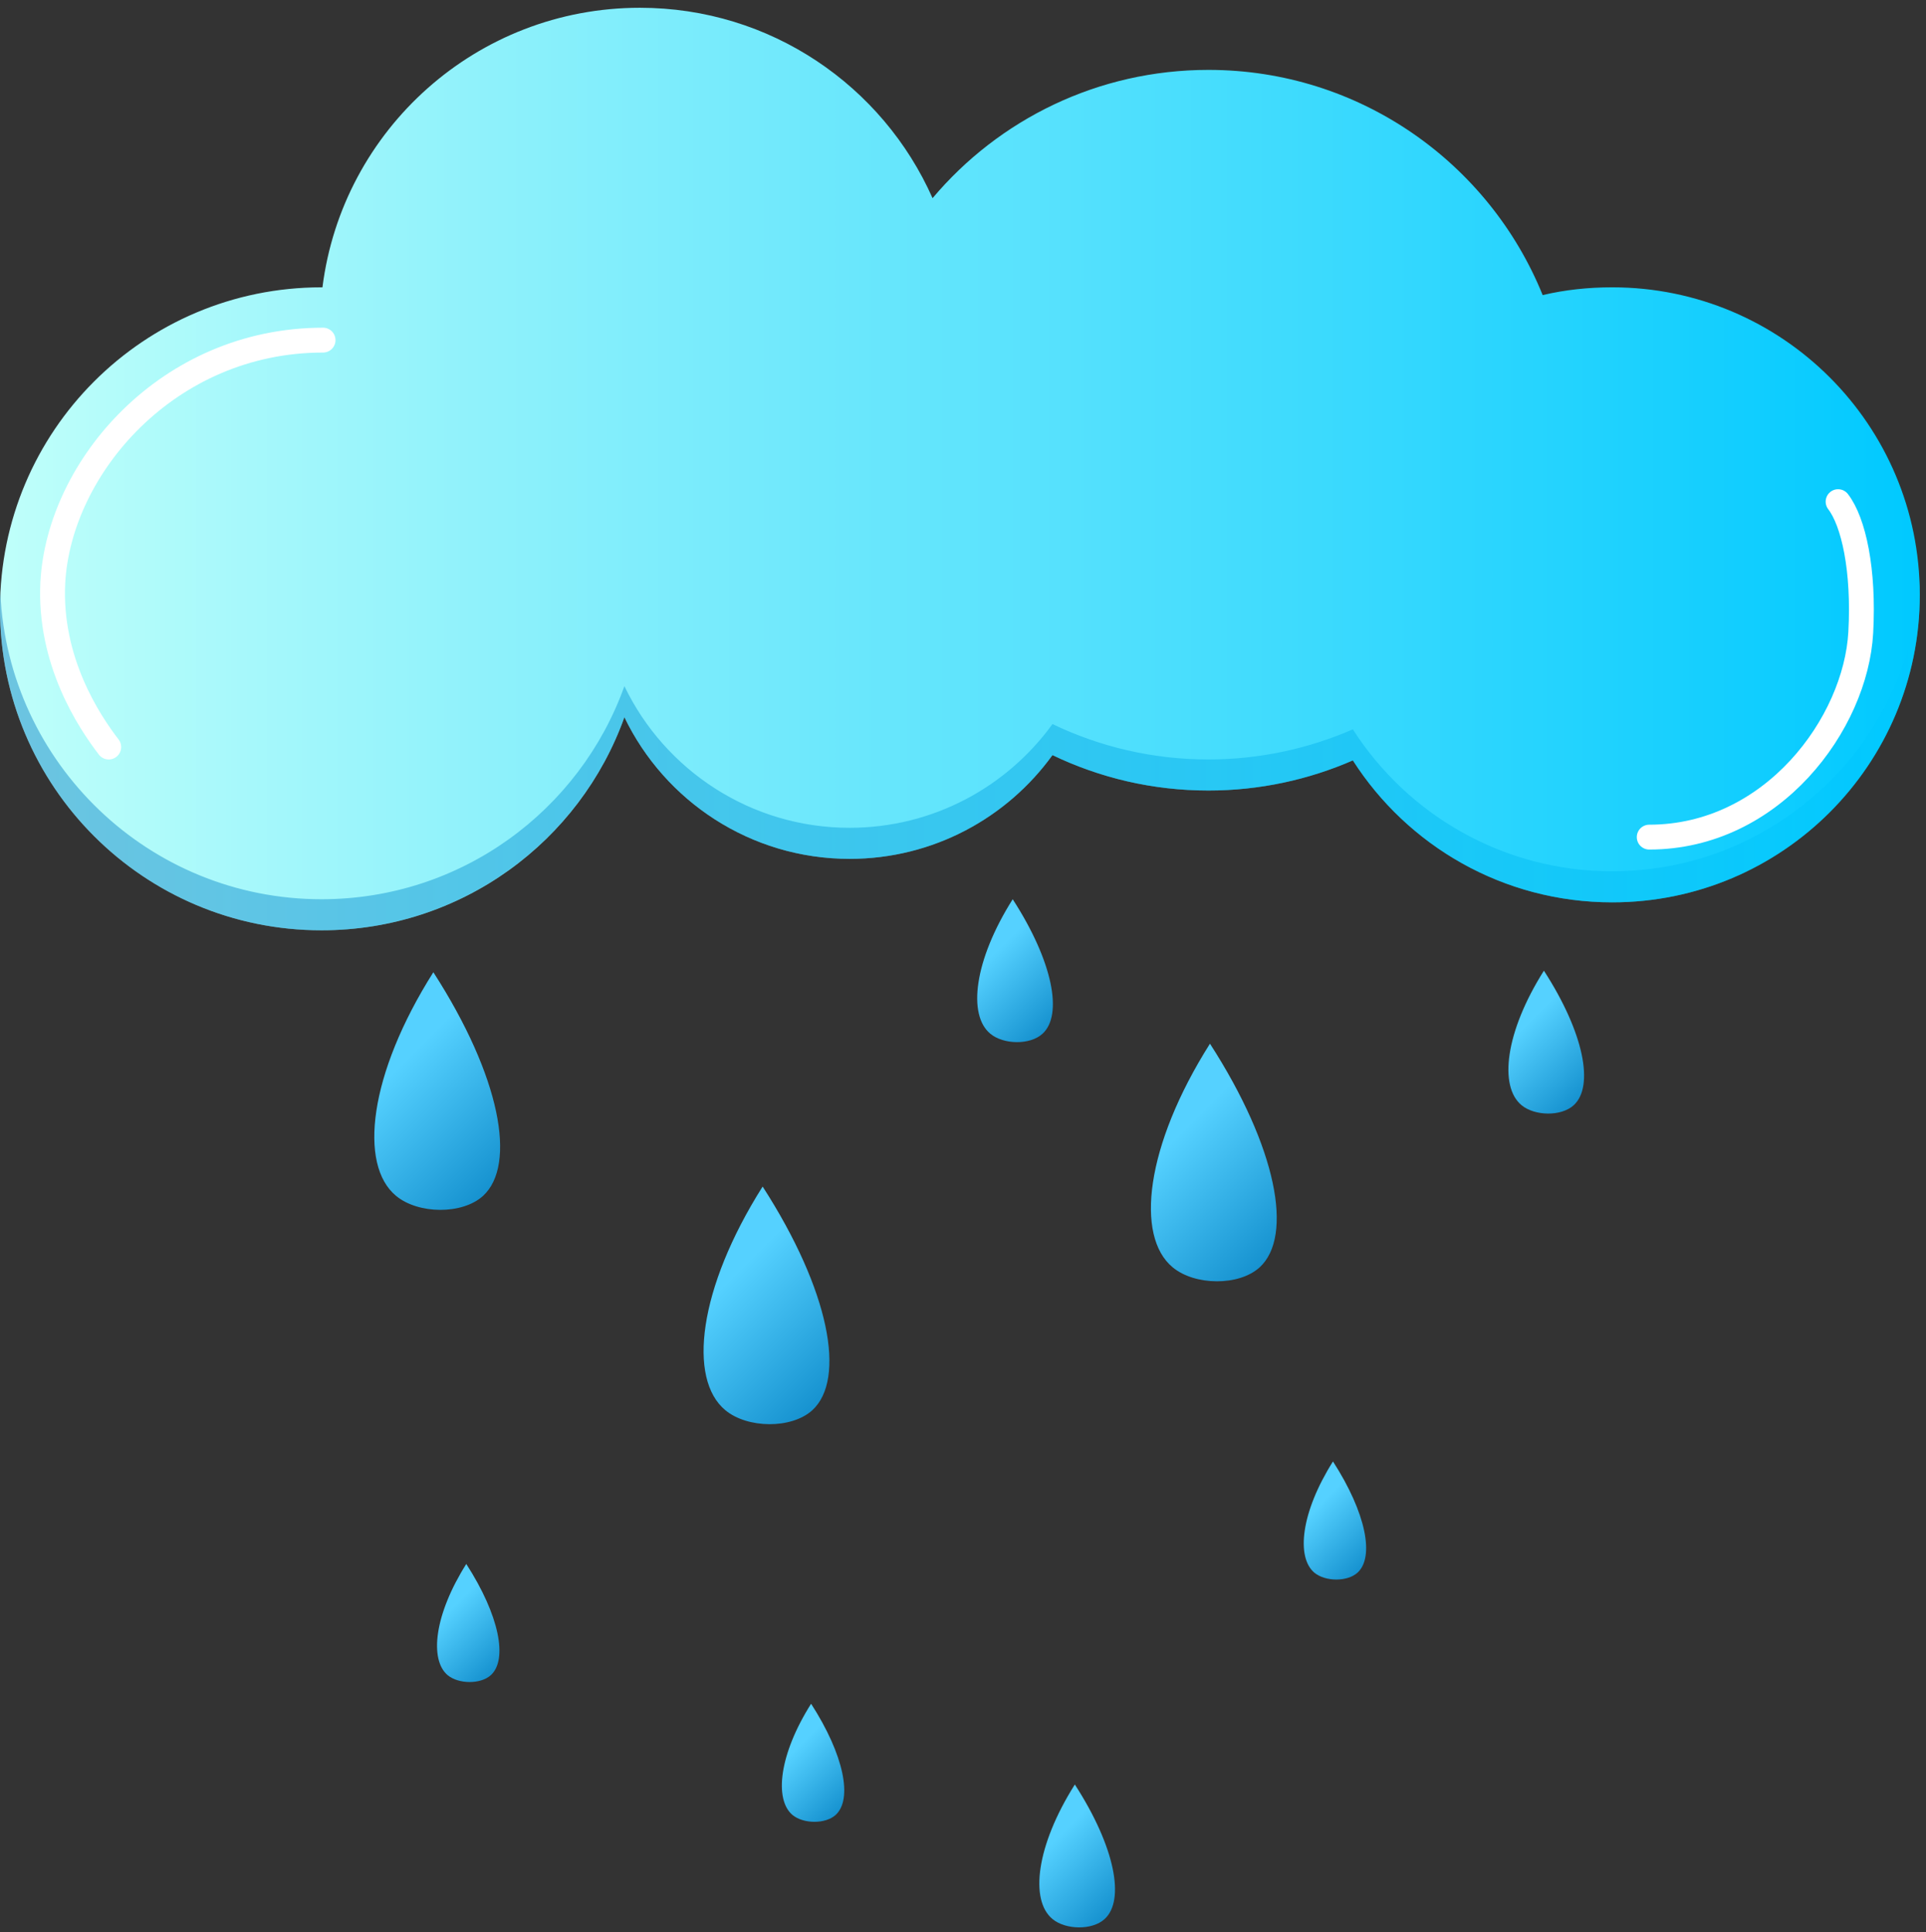 <?xml version="1.0" encoding="utf-8"?>
<!-- Generator: Adobe Illustrator 28.0.0, SVG Export Plug-In . SVG Version: 6.00 Build 0)  -->
<svg version="1.1" id="Слой_1" xmlns="http://www.w3.org/2000/svg" xmlns:xlink="http://www.w3.org/1999/xlink" x="0px" y="0px"
	 viewBox="0 0 620 622" style="enable-background:new 0 0 620 622;" xml:space="preserve">
<rect x="0" y="0" width="620" height="622" fill="#333333" stroke="none"/>
<style type="text/css">
	.st0{fill:url(#SVGID_1_);}
	.st1{opacity:0.43;}
	.st2{fill:url(#SVGID_00000076588839100230169300000017257429097210341777_);}
	.st3{fill:url(#SVGID_00000182493937100421540130000007822689183244383162_);}
	.st4{fill:url(#SVGID_00000076578102571156557220000012099265253951316865_);}
	.st5{fill:url(#SVGID_00000045609561430694704260000008456068001616522667_);}
	.st6{fill:url(#SVGID_00000041272050247020085090000003376191171694364330_);}
	.st7{fill:url(#SVGID_00000000199423450371989570000018016390942220464039_);}
	.st8{fill:url(#SVGID_00000127041279940297763820000001789170246499010718_);}
	.st9{fill:url(#SVGID_00000151525273407552077710000006312518606084481157_);}
	.st10{fill:url(#SVGID_00000005980085654504768190000012084970256119543694_);}
	.st11{fill:url(#SVGID_00000124874064136362873180000005977942545729709189_);}
	.st12{fill:none;stroke:#FFFFFF;stroke-width:8;stroke-linecap:round;stroke-miterlimit:10;}
</style>
<g>
	<linearGradient id="SVGID_1_" gradientUnits="userSpaceOnUse" x1="0" y1="151" x2="618" y2="151">
		<stop  offset="6.887648e-07" style="stop-color:#BFFFFA"/>
		<stop  offset="1" style="stop-color:#00C9FF"/>
	</linearGradient>
	<path class="st0" d="M618,191.5c0,54.7-44.3,99-99,99c-35.1,0-65.9-18.2-83.5-45.7c-14.2,6.2-30,9.7-46.5,9.7
		c-18,0-35-4.1-50.2-11.4c-14.6,20.2-38.4,33.4-65.3,33.4c-31.9,0-59.5-18.6-72.5-45.6c-14.3,40-52.5,68.6-97.5,68.6
		C46.3,299.5,0,253.2,0,196C0,138.8,46.3,92.5,103.5,92.5h0.3c6.4-50.8,49.7-90,102.2-90c42.1,0,78.2,25.2,94.2,61.3
		c21.3-25.3,53.2-41.3,88.8-41.3c48.7,0,90.4,30,107.6,72.5c7.2-1.7,14.7-2.5,22.4-2.5C573.7,92.5,618,136.8,618,191.5z"/>
</g>
<g class="st1">
	
		<linearGradient id="SVGID_00000181794325468199476170000008109061833761145770_" gradientUnits="userSpaceOnUse" x1="0" y1="243" x2="618" y2="243">
		<stop  offset="9.642707e-07" style="stop-color:#0077BF"/>
		<stop  offset="1" style="stop-color:#00C9FF"/>
	</linearGradient>
	<path style="fill:url(#SVGID_00000181794325468199476170000008109061833761145770_);" d="M519,280.5c-35.1,0-65.9-18.2-83.5-45.7
		c-14.2,6.2-30,9.7-46.5,9.7c-18,0-35-4.1-50.2-11.4c-14.6,20.2-38.4,33.4-65.3,33.4c-31.9,0-59.5-18.6-72.5-45.6
		c-14.3,40-52.5,68.6-97.5,68.6C48,289.5,2.7,245.8,0.1,191C0,192.7,0,194.3,0,196c0,57.2,46.3,103.5,103.5,103.5
		c44.9,0,83.1-28.6,97.5-68.6c13,27,40.6,45.6,72.5,45.6c26.9,0,50.7-13.2,65.3-33.4c15.2,7.3,32.2,11.4,50.2,11.4
		c16.6,0,32.3-3.5,46.5-9.7c17.6,27.5,48.4,45.7,83.5,45.7c54.7,0,99-44.3,99-99c0-1.7,0-3.3-0.1-5C615.3,238.9,572,280.5,519,280.5
		z"/>
</g>
<linearGradient id="SVGID_00000109029086406458701920000005568494498436120988_" gradientUnits="userSpaceOnUse" x1="128.109" y1="343.655" x2="174.552" y2="390.098">
	<stop  offset="4.132588e-07" style="stop-color:#55D1FF"/>
	<stop  offset="1" style="stop-color:#007CBF"/>
</linearGradient>
<path style="fill:url(#SVGID_00000109029086406458701920000005568494498436120988_);" d="M139.5,313c21.6,33.5,26.9,62,16,72
	c-6.7,6.1-20.9,5.9-28,0C115.4,375,118.7,345.9,139.5,313z"/>
<linearGradient id="SVGID_00000099663183231293748810000015612539954395413920_" gradientUnits="userSpaceOnUse" x1="234.109" y1="412.655" x2="280.552" y2="459.098">
	<stop  offset="4.132588e-07" style="stop-color:#55D1FF"/>
	<stop  offset="1" style="stop-color:#007CBF"/>
</linearGradient>
<path style="fill:url(#SVGID_00000099663183231293748810000015612539954395413920_);" d="M245.5,382c21.6,33.5,26.9,62,16,72
	c-6.7,6.1-20.9,5.9-28,0C221.4,444,224.7,414.9,245.5,382z"/>
<linearGradient id="SVGID_00000016074542244616537660000017800740389848647567_" gradientUnits="userSpaceOnUse" x1="378.109" y1="366.655" x2="424.552" y2="413.098">
	<stop  offset="4.132588e-07" style="stop-color:#55D1FF"/>
	<stop  offset="1" style="stop-color:#007CBF"/>
</linearGradient>
<path style="fill:url(#SVGID_00000016074542244616537660000017800740389848647567_);" d="M389.5,336c21.6,33.5,26.9,62,16,72
	c-6.7,6.1-20.9,5.9-28,0C365.4,398,368.7,368.9,389.5,336z"/>
<linearGradient id="SVGID_00000062151038834287789810000017363472343224637604_" gradientUnits="userSpaceOnUse" x1="339.151" y1="592.935" x2="367.08" y2="620.864">
	<stop  offset="4.132588e-07" style="stop-color:#55D1FF"/>
	<stop  offset="1" style="stop-color:#007CBF"/>
</linearGradient>
<path style="fill:url(#SVGID_00000062151038834287789810000017363472343224637604_);" d="M346,574.5c13,20.1,16.2,37.3,9.6,43.3
	c-4,3.7-12.6,3.5-16.8,0C331.5,611.8,333.5,594.3,346,574.5z"/>
<linearGradient id="SVGID_00000140722620630928368780000000894215104007721138_" gradientUnits="userSpaceOnUse" x1="319.151" y1="307.935" x2="347.08" y2="335.864">
	<stop  offset="4.132588e-07" style="stop-color:#55D1FF"/>
	<stop  offset="1" style="stop-color:#007CBF"/>
</linearGradient>
<path style="fill:url(#SVGID_00000140722620630928368780000000894215104007721138_);" d="M326,289.5c13,20.1,16.2,37.3,9.6,43.3
	c-4,3.7-12.6,3.5-16.8,0C311.5,326.8,313.5,309.3,326,289.5z"/>
<linearGradient id="SVGID_00000095324643015467343610000009758068881881475487_" gradientUnits="userSpaceOnUse" x1="490.151" y1="330.935" x2="518.08" y2="358.864">
	<stop  offset="4.132588e-07" style="stop-color:#55D1FF"/>
	<stop  offset="1" style="stop-color:#007CBF"/>
</linearGradient>
<path style="fill:url(#SVGID_00000095324643015467343610000009758068881881475487_);" d="M497,312.5c13,20.1,16.2,37.3,9.6,43.3
	c-4,3.7-12.6,3.5-16.8,0C482.5,349.8,484.5,332.3,497,312.5z"/>
<linearGradient id="SVGID_00000139984195963407090870000013121048861445133213_" gradientUnits="userSpaceOnUse" x1="423.473" y1="485.73" x2="446.546" y2="508.803">
	<stop  offset="4.132588e-07" style="stop-color:#55D1FF"/>
	<stop  offset="1" style="stop-color:#007CBF"/>
</linearGradient>
<path style="fill:url(#SVGID_00000139984195963407090870000013121048861445133213_);" d="M429.1,470.5c10.7,16.6,13.4,30.8,7.9,35.8
	c-3.3,3-10.4,2.9-13.9,0C417.2,501.3,418.8,486.8,429.1,470.5z"/>
<linearGradient id="SVGID_00000090278140647111063820000010962646892229016247_" gradientUnits="userSpaceOnUse" x1="255.473" y1="563.73" x2="278.546" y2="586.803">
	<stop  offset="4.132588e-07" style="stop-color:#55D1FF"/>
	<stop  offset="1" style="stop-color:#007CBF"/>
</linearGradient>
<path style="fill:url(#SVGID_00000090278140647111063820000010962646892229016247_);" d="M261.1,548.5c10.7,16.6,13.4,30.8,7.9,35.8
	c-3.3,3-10.4,2.9-13.9,0C249.2,579.3,250.8,564.8,261.1,548.5z"/>
<linearGradient id="SVGID_00000085962655539944270970000008366110498343057838_" gradientUnits="userSpaceOnUse" x1="144.473" y1="518.73" x2="167.546" y2="541.803">
	<stop  offset="4.132588e-07" style="stop-color:#55D1FF"/>
	<stop  offset="1" style="stop-color:#007CBF"/>
</linearGradient>
<path style="fill:url(#SVGID_00000085962655539944270970000008366110498343057838_);" d="M150.1,503.5c10.7,16.6,13.4,30.8,7.9,35.8
	c-3.3,3-10.4,2.9-13.9,0C138.2,534.3,139.8,519.8,150.1,503.5z"/>
<path class="st12" d="M104,109.5c-50,0-85,41-87,78c-1.3,25.3,11.7,44.8,18,53"/>
<path class="st12" d="M530.9,269.5c39.7,0,66.5-36.6,68.1-65.9c1.1-20.1-2.3-35.6-7.3-42.1"/>
</svg>
